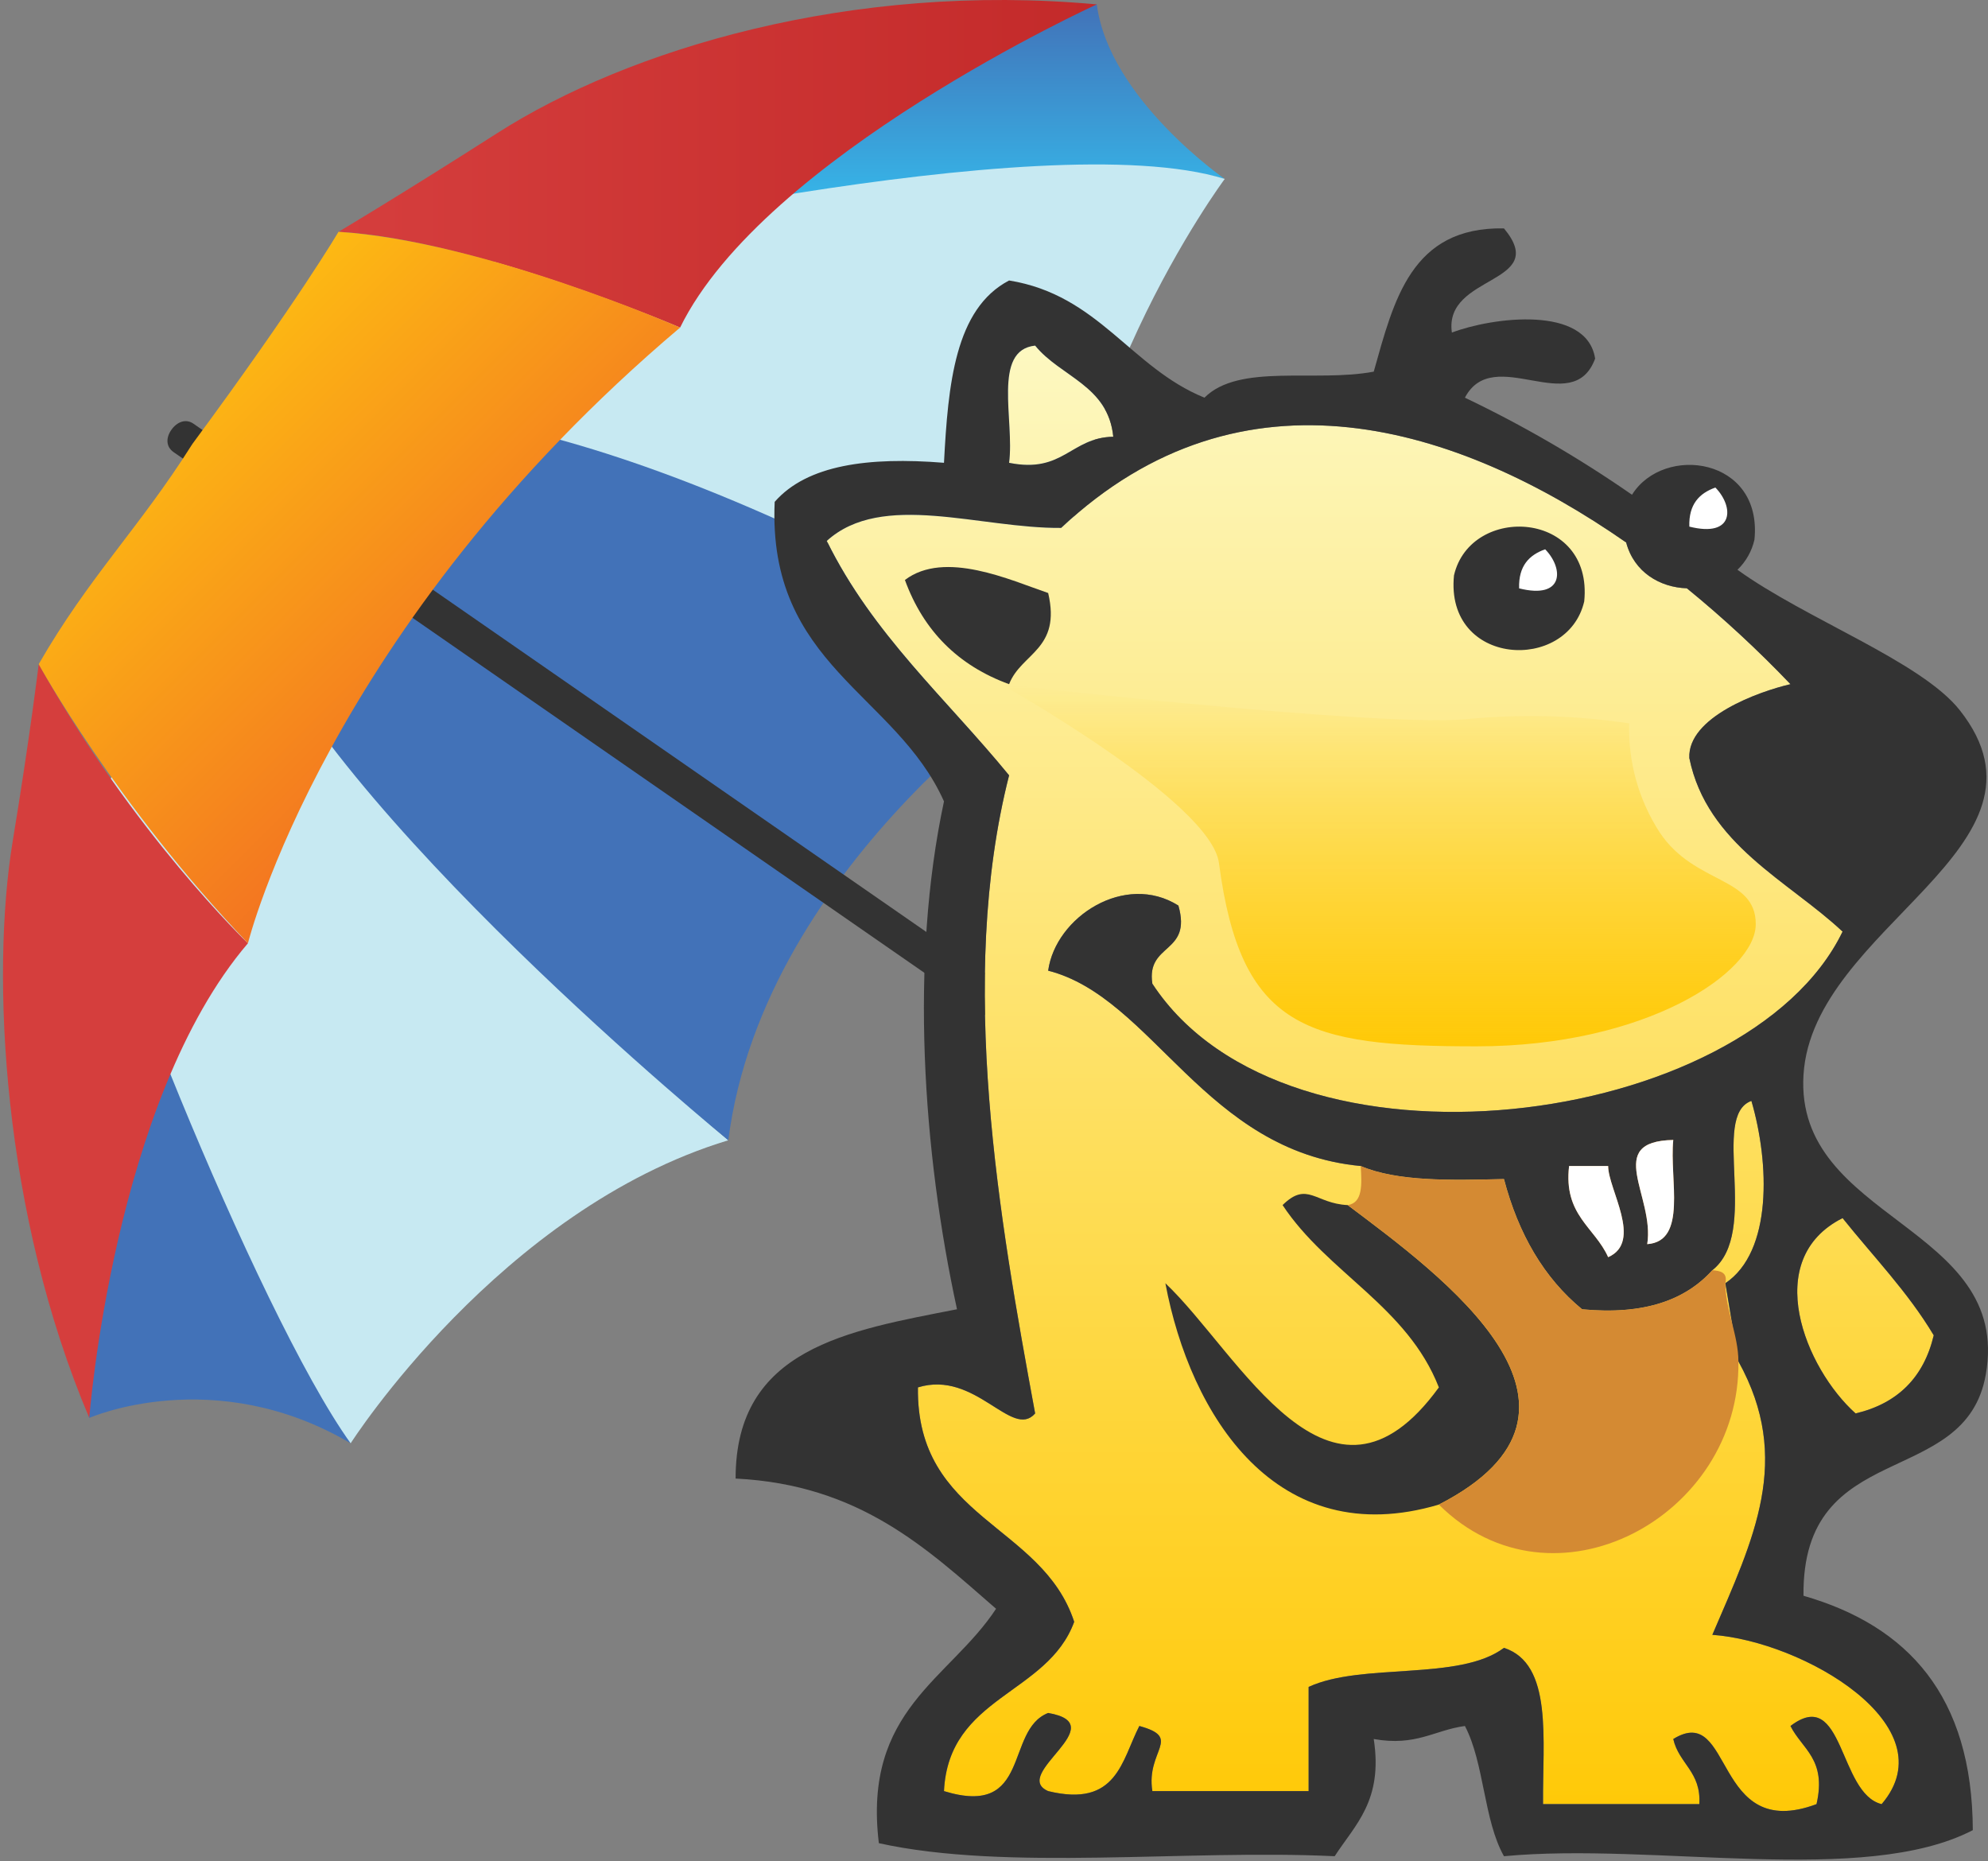 <svg width="250" height="234" viewBox="0 0 250 234" fill="none" xmlns="http://www.w3.org/2000/svg">
<rect x="0" y="0" width="250" height="234" fill="#808080" stroke="none"/>
<path d="M137.928 0.553C137.928 0.553 96.797 11.689 64.263 31.268C64.263 31.268 131.86 16.078 154.016 22.499C154.016 22.499 139.455 12.411 137.928 0.553Z" fill="url(#paint0_linear)"/>
<path d="M133.387 84.124C133.387 84.124 79.988 51.127 46.804 51.968C46.804 51.968 45.873 44.019 64.263 31.268C64.263 31.268 131.218 15.419 154.016 22.499C154.016 22.499 131.878 52.237 133.387 84.124Z" fill="#C7E9F2"/>
<path d="M11.353 103.633C11.353 103.633 2.367 151.243 11.228 178.29C11.228 178.29 26.934 171.355 44.096 181.478C44.096 181.478 28.578 156.029 11.353 103.633Z" fill="url(#paint1_linear)"/>
<path d="M11.353 103.633C9.574 107.971 32.354 165.187 44.096 181.478C44.096 181.478 62.846 152.082 91.587 143.376C91.587 143.376 47.094 106.08 31.115 76.332C31.115 76.332 20.105 82.294 11.353 103.633Z" fill="#C7E9F2"/>
<path d="M46.804 51.968C46.804 51.968 73.006 48.039 133.387 84.124C133.387 84.124 96.111 107.931 91.587 143.376C91.587 143.376 40.906 101.962 31.115 76.332C31.115 76.332 34.159 63.238 46.804 51.968Z" fill="url(#paint2_linear)"/>
<path d="M21.843 56.86L179.229 165.994C180.219 166.68 180.972 165.979 181.658 164.989C182.345 163.999 182.706 163.095 181.716 162.409L24.33 53.276C23.34 52.589 22.228 53.07 21.541 54.06C20.855 55.049 20.853 56.173 21.843 56.86Z" fill="#333333"/>
<path d="M42.567 29.146C42.567 29.146 49.978 24.762 62.565 16.719C78.998 6.218 106.989 -2.288 137.928 0.553C137.928 0.553 96.101 19.614 85.525 41.188C85.525 41.188 59.466 30.031 42.567 29.146Z" fill="url(#paint3_linear)"/>
<path d="M4.868 83.512C4.868 83.512 3.795 92.441 1.601 105.751C-1.206 122.774 0.342 152.62 11.228 178.29C11.228 178.29 14.253 138.401 31.179 118.605C31.179 118.605 16.799 104.879 4.868 83.512Z" fill="url(#paint4_linear)"/>
<path d="M85.525 41.188C85.525 41.188 60.739 30.326 42.567 29.146C42.567 29.146 37.512 37.783 24.246 55.751C24.211 55.799 24.177 55.848 24.145 55.898C17.529 66.381 11.175 72.536 4.868 83.512C4.868 83.512 14.51 101.141 31.179 118.606C31.179 118.606 41.033 78.811 85.525 41.188Z" fill="url(#paint5_linear)"/>
<path d="M215.334 205.561C220.531 193.45 225.467 183.544 218.611 171.175L216.972 161.35C222.908 157.369 222.529 146.236 220.248 138.426C215.042 140.288 221.392 154.944 215.334 159.713C211.967 163.442 206.798 165.368 198.957 164.625C194.163 160.686 190.951 155.164 189.131 148.25C182.418 148.414 175.708 148.572 171.117 146.613C151.493 144.762 144.994 125.42 131.812 122.051C132.745 115.281 141.483 109.636 148.188 113.864C149.939 119.982 144.122 118.532 144.914 123.689C161.889 149.605 219.703 141.973 231.712 117.139C224.959 110.791 214.661 106.198 212.441 95.318C212.206 90.17 221.173 86.952 225.16 86.028C221.07 81.743 216.718 77.715 212.129 73.97C208.764 73.864 205.49 71.962 204.499 68.212C183.376 53.505 156.288 44.932 133.449 66.378C123.237 66.473 110.928 61.697 103.971 68.015C109.72 79.733 119.038 87.883 126.898 97.49C120.331 123.292 125.702 153.481 130.174 177.725C127.254 181.064 122.679 172.213 115.434 174.45C115.206 191.053 131.047 191.587 135.086 203.924C131.724 213.115 119.289 213.236 118.71 225.211C129.758 228.615 126.314 217.531 131.812 215.386C140.189 216.824 127.017 223.109 131.812 225.211C140.48 227.329 141.051 221.35 143.276 217.024C148.773 218.52 144.087 220.067 144.914 225.211H164.566V212.111C171.285 209.006 183.52 211.414 189.131 207.199C195.314 209.203 193.974 218.731 194.045 226.849H213.697C213.949 222.775 211.125 221.779 210.421 218.661C218.054 213.968 215.354 231.74 228.436 226.849C229.734 221.186 226.616 219.935 225.16 217.024C231.901 211.885 231.186 225.523 236.624 226.849C245.041 217.028 226.764 206.372 215.334 205.561ZM231.712 153.163C221.405 158.359 227.019 172.051 233.35 177.725C238.645 176.468 241.92 173.193 243.176 167.9C239.91 162.433 235.594 158.014 231.712 153.163ZM126.898 58.191C133.739 59.573 134.634 55.008 140 54.916C139.365 48.454 133.343 47.381 130.174 43.455C124.744 44.028 127.604 52.892 126.898 58.191Z" fill="url(#paint6_linear)"/>
<path d="M169.479 151.526C165.405 151.347 164.409 148.457 161.29 151.526C166.942 160.066 176.956 164.246 180.943 174.45C167.2 193.373 155.918 170.209 146.55 161.35C149.676 177.998 160.535 195.235 180.943 189.187C204.366 177.171 181.255 160.374 169.479 151.526Z" fill="#333333"/>
<path d="M131.812 74.565C127.1 72.962 118.802 69.12 113.797 72.927C116.132 79.325 120.499 83.692 126.898 86.028C128.424 82.095 133.481 81.692 131.812 74.565Z" fill="#333333"/>
<path d="M249.726 172.812C253.011 154.006 225.667 153.483 226.798 135.151C227.953 116.434 260.06 106.531 246.452 89.303C241.595 83.155 227.09 77.856 218.495 71.642C219.562 70.615 220.305 69.298 220.63 67.854C221.672 57.514 209.224 55.817 205.232 62.209C198.568 57.581 191.541 53.499 184.219 50.004C187.824 43.148 197.765 52.723 200.595 45.092C199.555 38.325 187.658 39.889 182.581 41.817C181.52 34.442 195.027 35.807 189.131 28.718C177.447 28.495 175.279 37.792 172.755 46.73C165.408 48.118 155.834 45.641 151.464 50.004C142.156 46.211 138.178 37.088 126.898 35.267C120.088 38.828 119.227 48.337 118.71 58.191C109.212 57.428 101.496 58.446 97.419 63.103C96.51 83.662 112.642 87.182 118.71 100.765C114.403 120.925 116.042 144.807 120.348 164.625C106.653 167.308 92.483 169.515 92.507 185.912C108.11 186.685 116.506 194.665 125.26 202.286C119.414 211.176 108.481 214.984 110.52 231.76C126.626 235.307 149.081 232.507 167.841 233.398C170.418 229.426 173.948 226.405 172.753 218.661C178.07 219.61 180.374 217.545 184.219 217.024C186.665 221.674 186.567 228.867 189.131 233.398C208.094 231.616 234.431 237.209 248.09 230.123C248.029 213.262 239.937 204.433 226.798 200.649C226.582 180.639 247.174 187.423 249.726 172.812ZM130.174 43.455C133.343 47.381 139.365 48.454 140 54.916C134.634 55.008 133.74 59.573 126.898 58.191C127.604 52.892 124.744 44.028 130.174 43.455ZM236.624 226.849C231.186 225.523 231.901 211.885 225.16 217.024C226.616 219.935 229.734 221.186 228.436 226.849C215.354 231.74 218.054 213.968 210.421 218.661C211.125 221.779 213.949 222.775 213.697 226.849H194.045C193.974 218.731 195.314 209.204 189.131 207.199C183.52 211.414 171.285 209.006 164.566 212.111V225.211H144.914C144.087 220.067 148.773 218.52 143.276 217.024C141.051 221.35 140.48 227.329 131.812 225.211C127.017 223.109 140.189 216.824 131.812 215.386C126.315 217.531 129.758 228.615 118.71 225.211C119.289 213.236 131.724 213.115 135.086 203.924C131.048 191.587 115.206 191.053 115.434 174.45C122.679 172.213 127.254 181.064 130.174 177.725C125.702 153.481 120.331 123.292 126.898 97.49C119.038 87.883 109.72 79.733 103.971 68.015C110.928 61.697 123.237 66.473 133.449 66.378C156.288 44.932 183.376 53.505 204.499 68.212C205.49 71.962 208.764 73.864 212.129 73.97C216.718 77.715 221.07 81.743 225.16 86.028C221.173 86.952 212.206 90.17 212.441 95.318C214.661 106.198 224.959 110.791 231.712 117.139C219.703 141.973 161.889 149.605 144.914 123.689C144.122 118.532 149.939 119.982 148.188 113.864C141.483 109.636 132.745 115.281 131.812 122.051C144.994 125.42 151.493 144.762 171.117 146.613C175.708 148.572 182.418 148.414 189.131 148.25C190.951 155.164 194.163 160.686 198.957 164.625C206.798 165.368 211.967 163.442 215.334 159.713C221.392 154.944 215.042 140.288 220.248 138.426C222.529 146.236 222.908 157.369 216.972 161.35L218.611 171.175C225.467 183.544 220.531 193.45 215.334 205.561C226.764 206.372 245.041 217.028 236.624 226.849ZM231.712 153.163C235.594 158.014 239.91 162.433 243.176 167.9C241.919 173.193 238.643 176.469 233.35 177.725C227.019 172.051 221.405 158.359 231.712 153.163Z" fill="#333333"/>
<path d="M199.224 75.618C200.379 64.154 184.945 63.31 182.846 72.343C181.69 83.807 197.124 84.651 199.224 75.618Z" fill="#333333"/>
<path d="M207.146 156.437C208.116 150.449 201.623 143.508 210.421 143.338C209.914 148.288 212.241 156.074 207.146 156.437ZM202.233 158.075C200.55 154.3 196.596 152.796 197.321 146.613H202.233C202.226 149.538 206.643 156.139 202.233 158.075ZM169.479 151.526C171.388 151.25 171.258 148.938 171.117 146.613C175.708 148.572 182.418 148.414 189.131 148.25C190.951 155.164 194.163 160.686 198.957 164.625C206.798 165.368 211.967 163.442 215.334 159.713C216.334 159.805 217.273 159.958 216.972 161.35C216.972 164.625 218.611 167.9 218.611 171.175C218.925 190.67 195.342 203.493 180.943 189.187C204.366 177.171 181.255 160.374 169.479 151.526Z" fill="#D48A33"/>
<path d="M191.035 73.98C190.946 71.163 192.295 69.783 194.311 69.068C196.653 71.46 196.717 75.409 191.035 73.98ZM207.146 156.437C208.116 150.449 201.623 143.508 210.421 143.338C209.914 148.288 212.241 156.074 207.146 156.437ZM202.233 158.075C200.55 154.3 196.596 152.796 197.321 146.613H202.233C202.226 149.538 206.643 156.139 202.233 158.075ZM212.441 66.216C212.353 63.398 213.701 62.019 215.717 61.304C218.06 63.696 218.124 67.645 212.441 66.216Z" fill="white"/>
<path d="M220.794 116.201C220.794 122.238 207.074 131.566 185.67 131.566C164.266 131.566 156.034 129.371 153.289 108.519C152.272 100.786 125.849 86.021 125.849 86.021C125.849 86.021 173.596 91.508 184.572 90.41C191.338 89.761 198.158 89.945 204.879 90.959C204.734 95.816 206.074 100.602 208.72 104.677C213.111 111.263 220.794 110.166 220.794 116.201Z" fill="url(#paint7_linear)"/>
<defs>
<linearGradient id="paint0_linear" x1="109.139" y1="31.268" x2="109.139" y2="0.553" gradientUnits="userSpaceOnUse">
<stop stop-color="#33C6F4"/>
<stop offset="1" stop-color="#4272B8"/>
</linearGradient>
<linearGradient id="paint1_linear" x1="3486.32" y1="24116.9" x2="560.01" y2="24116.9" gradientUnits="userSpaceOnUse">
<stop stop-color="#33C6F4"/>
<stop offset="1" stop-color="#4272B8"/>
</linearGradient>
<linearGradient id="paint2_linear" x1="29467.1" y1="19385.4" x2="6833.72" y2="19385.4" gradientUnits="userSpaceOnUse">
<stop stop-color="#33C6F4"/>
<stop offset="1" stop-color="#4272B8"/>
</linearGradient>
<linearGradient id="paint3_linear" x1="42.567" y1="20.594" x2="137.928" y2="20.594" gradientUnits="userSpaceOnUse">
<stop stop-color="#D53E3D"/>
<stop offset="1" stop-color="#C32A2A"/>
</linearGradient>
<linearGradient id="paint4_linear" x1="0.377" y1="26930.1" x2="2053.45" y2="26930.1" gradientUnits="userSpaceOnUse">
<stop stop-color="#D53E3D"/>
<stop offset="1" stop-color="#C32A2A"/>
</linearGradient>
<linearGradient id="paint5_linear" x1="25.084" y1="46.629" x2="64.12" y2="85.665" gradientUnits="userSpaceOnUse">
<stop stop-color="#FDB913"/>
<stop offset="1" stop-color="#F37421"/>
</linearGradient>
<linearGradient id="paint6_linear" x1="173.573" y1="43.455" x2="173.573" y2="227.709" gradientUnits="userSpaceOnUse">
<stop stop-color="#FDF8C1"/>
<stop offset="1" stop-color="#FFC907"/>
</linearGradient>
<linearGradient id="paint7_linear" x1="173.321" y1="86.021" x2="173.321" y2="131.566" gradientUnits="userSpaceOnUse">
<stop stop-color="#FFC907" stop-opacity="0"/>
<stop offset="1" stop-color="#FFC907"/>
</linearGradient>
</defs>
</svg>

